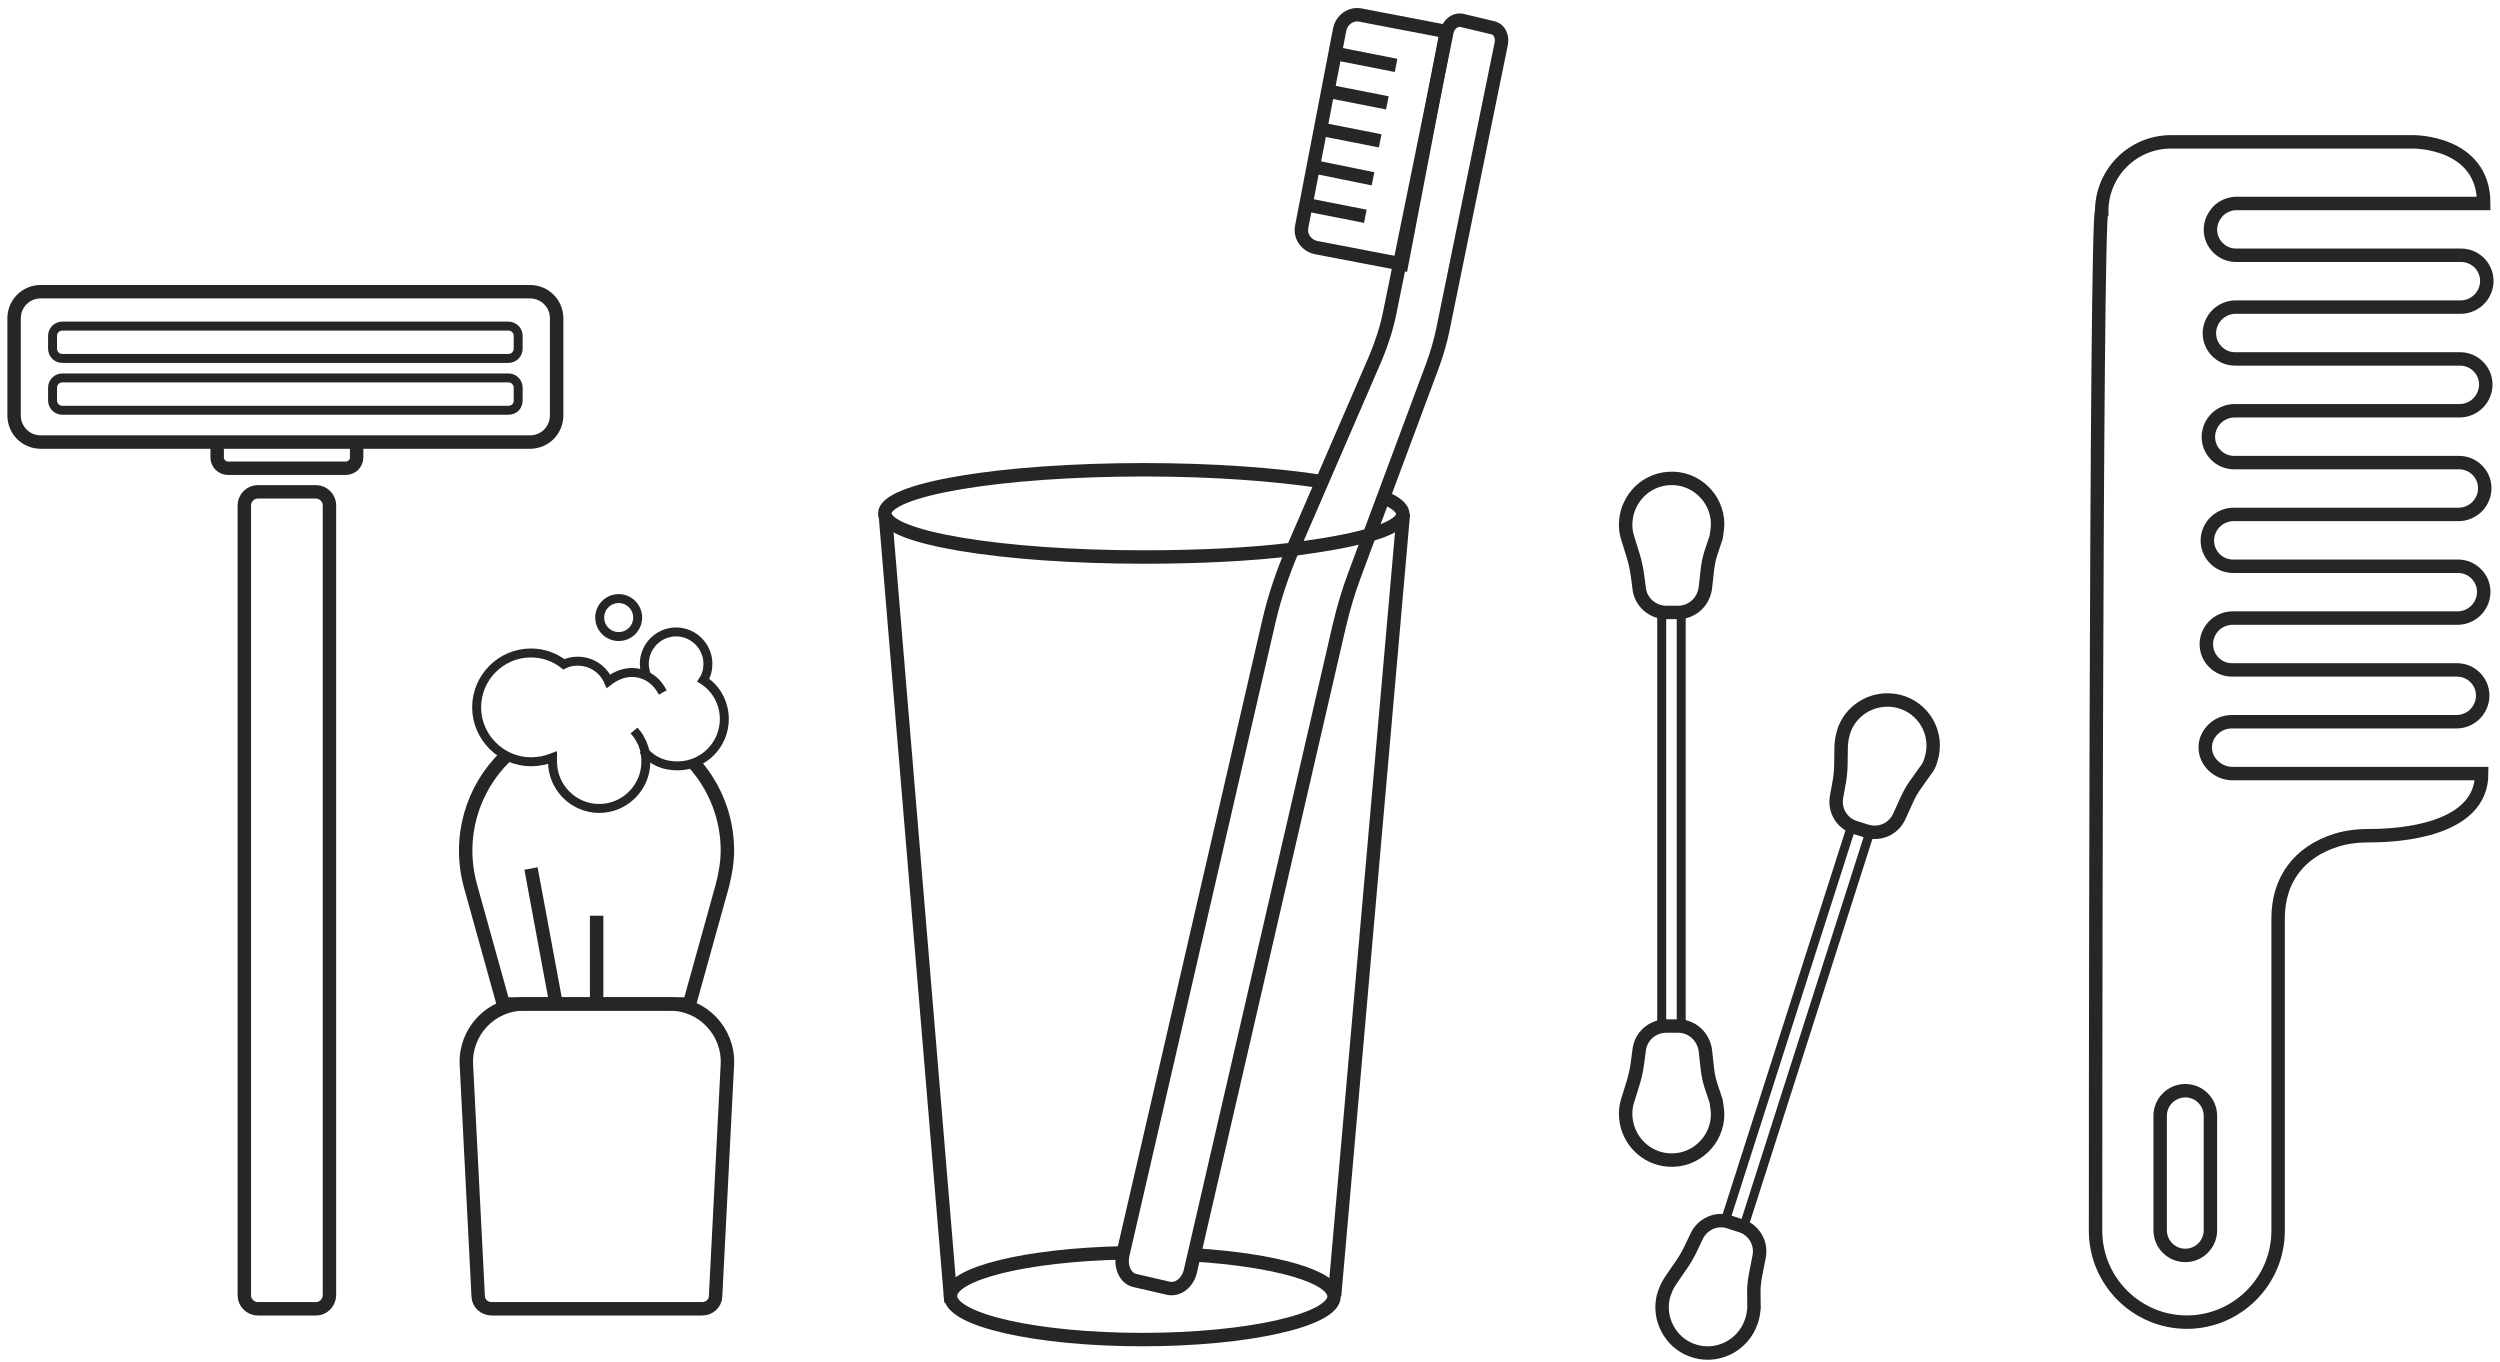 <svg width="279" height="152" viewBox="0 0 279 152" fill="none" xmlns="http://www.w3.org/2000/svg">
<path d="M233.864 137.356C233.864 142.969 238.442 147.55 244.05 147.55C249.659 147.55 254.237 142.969 254.237 137.356V102.48C254.237 98.242 256.526 95.092 260.704 93.775C261.963 93.374 263.222 93.26 264.538 93.26C267.743 93.26 276.957 92.687 276.957 86.33H249.144C247.484 86.33 246.053 84.956 246.11 83.352C246.11 82.608 246.454 81.92 246.969 81.405C247.484 80.889 248.228 80.546 249.029 80.546H274.153C274.954 80.546 275.698 80.202 276.213 79.687C276.728 79.171 277.071 78.427 277.071 77.625C277.071 76.022 275.755 74.762 274.21 74.762H249.086C247.484 74.762 246.225 73.445 246.225 71.898C246.225 71.097 246.568 70.352 247.083 69.837C247.598 69.321 248.342 68.978 249.144 68.978H274.267C275.068 68.978 275.812 68.634 276.327 68.119C276.842 67.603 277.186 66.859 277.186 66.057C277.186 64.454 275.869 63.194 274.324 63.194H249.201C247.598 63.194 246.339 61.876 246.339 60.33C246.339 59.528 246.683 58.784 247.198 58.269C247.713 57.753 248.457 57.41 249.258 57.41H274.381C275.183 57.41 275.927 57.066 276.442 56.55C276.957 56.035 277.3 55.291 277.3 54.489C277.3 52.885 275.984 51.625 274.439 51.625H249.315C247.713 51.625 246.454 50.308 246.454 48.762C246.454 47.96 246.797 47.216 247.312 46.7C247.827 46.185 248.571 45.841 249.373 45.841H274.496C275.297 45.841 276.041 45.498 276.556 44.982C277.071 44.467 277.415 43.722 277.415 42.92C277.415 41.317 276.098 40.057 274.553 40.057H249.43C247.827 40.057 246.568 38.74 246.568 37.194C246.568 36.392 246.912 35.647 247.427 35.132C247.942 34.617 248.686 34.273 249.487 34.273H274.61C275.412 34.273 276.156 33.929 276.671 33.414C277.186 32.898 277.529 32.154 277.529 31.352C277.529 29.749 276.213 28.489 274.668 28.489H249.544C247.942 28.489 246.683 27.172 246.683 25.625C246.683 24.824 247.026 24.137 247.541 23.564C248.056 23.048 248.8 22.705 249.601 22.705H277.186C277.186 15.775 269.345 15.832 269.345 15.832H242.276C237.984 15.832 234.55 19.326 234.55 23.564C233.864 23.793 233.864 137.356 233.864 137.356Z" stroke="#252626" stroke-width="1.5" stroke-miterlimit="10"/>
<path d="M243.879 140.105C242.333 140.105 241.074 138.845 241.074 137.299V124.528C241.074 122.982 242.333 121.722 243.879 121.722C245.424 121.722 246.683 122.982 246.683 124.528V137.299C246.683 138.845 245.424 140.105 243.879 140.105Z" stroke="#252626" stroke-width="1.5" stroke-miterlimit="10"/>
<path d="M59.145 49.335H4.549C2.889 49.335 1.573 48.017 1.573 46.357V35.533C1.573 33.872 2.889 32.555 4.549 32.555H59.145C60.804 32.555 62.121 33.872 62.121 35.533V46.357C62.121 48.017 60.804 49.335 59.145 49.335Z" stroke="#252626" stroke-width="1.5" stroke-miterlimit="10"/>
<path d="M56.741 45.784H6.952C6.322 45.784 5.864 45.269 5.864 44.696V43.264C5.864 42.634 6.38 42.176 6.952 42.176H56.741C57.37 42.176 57.828 42.692 57.828 43.264V44.696C57.828 45.326 57.37 45.784 56.741 45.784Z" stroke="#252626" stroke-miterlimit="10"/>
<path d="M56.741 40H6.952C6.322 40 5.864 39.484 5.864 38.912V37.48C5.864 36.85 6.38 36.392 6.952 36.392H56.741C57.37 36.392 57.828 36.907 57.828 37.48V38.912C57.828 39.484 57.37 40 56.741 40Z" stroke="#252626" stroke-miterlimit="10"/>
<path d="M39.801 49.334V51.053C39.801 51.74 39.229 52.255 38.599 52.255H25.436C24.75 52.255 24.235 51.682 24.235 51.053V49.334" stroke="#252626" stroke-width="1.5" stroke-miterlimit="10"/>
<path d="M35.28 146.061H28.756C27.955 146.061 27.268 145.374 27.268 144.572V56.379C27.268 55.577 27.955 54.89 28.756 54.89H35.28C36.081 54.89 36.768 55.577 36.768 56.379V144.515C36.768 145.374 36.081 146.061 35.28 146.061Z" stroke="#252626" stroke-width="1.5" stroke-miterlimit="10"/>
<path d="M155.117 34.788C154.774 36.564 154.202 38.282 153.515 39.943L144.244 61.361C143.156 63.938 142.241 66.572 141.611 69.321L125.301 140.048C125.015 141.365 125.587 142.682 126.674 142.911L130.394 143.77C131.482 143.999 132.569 143.14 132.855 141.823L149.452 69.894C149.909 67.947 150.482 66 151.168 64.167L159.867 40.801C160.325 39.542 160.726 38.224 161.012 36.85L167.536 4.894C167.707 4.035 167.307 3.291 166.677 3.119L163.072 2.26C162.385 2.145 161.641 2.718 161.47 3.577L155.117 34.788Z" stroke="#252626" stroke-width="1.5" stroke-miterlimit="10"/>
<path d="M156.433 29.462L146.876 27.63C145.789 27.401 145.045 26.37 145.274 25.282L149.509 3.291C149.738 2.203 150.768 1.458 151.855 1.687L161.412 3.52L156.433 29.462Z" stroke="#252626" stroke-width="1.5" stroke-miterlimit="10"/>
<path d="M148.135 10.163L154.831 11.48" stroke="#252626" stroke-width="1.5" stroke-miterlimit="10"/>
<path d="M149.108 5.982L155.804 7.299" stroke="#252626" stroke-width="1.5" stroke-miterlimit="10"/>
<path d="M147.334 14.401L154.03 15.718" stroke="#252626" stroke-width="1.5" stroke-miterlimit="10"/>
<path d="M146.475 18.581L153.228 19.956" stroke="#252626" stroke-width="1.5" stroke-miterlimit="10"/>
<path d="M145.674 22.819L152.37 24.136" stroke="#252626" stroke-width="1.5" stroke-miterlimit="10"/>
<path d="M148.936 144.629L156.605 57.467C156.605 57.409 156.605 57.409 156.605 57.352" stroke="#252626" stroke-width="1.5" stroke-miterlimit="10"/>
<path d="M98.804 57.352C98.804 57.409 98.804 57.409 98.804 57.467L106.072 144.629H106.129" stroke="#252626" stroke-width="1.5" stroke-miterlimit="10"/>
<path d="M125.358 139.819C114.542 140.048 106.072 142.11 106.072 144.629C106.072 147.321 115.687 149.497 127.476 149.497C139.265 149.497 148.879 147.321 148.879 144.687C148.879 142.453 142.298 140.621 133.313 140.048" stroke="#252626" stroke-width="1.5" stroke-miterlimit="10"/>
<path d="M154.43 55.52C155.804 56.092 156.548 56.722 156.548 57.352C156.548 57.41 156.548 57.467 156.548 57.467C156.433 58.269 155.117 59.07 152.828 59.7C150.711 60.33 147.735 60.846 144.244 61.304C139.551 61.876 133.828 62.163 127.647 62.163C111.681 62.163 98.747 59.987 98.747 57.295C98.747 54.603 111.681 52.427 127.647 52.427C135.316 52.427 142.298 52.943 147.506 53.744" stroke="#252626" stroke-width="1.5" stroke-miterlimit="10"/>
<path d="M78.373 146.061H54.852C54.051 146.061 53.364 145.431 53.364 144.629L52.048 118.801C51.876 115.136 54.795 112.043 58.458 112.043H74.768C78.43 112.043 81.349 115.136 81.177 118.801L79.861 144.629C79.861 145.431 79.174 146.061 78.373 146.061Z" stroke="#252626" stroke-width="1.5" stroke-miterlimit="10"/>
<path d="M56.398 84.44C52.735 87.991 51.018 93.431 52.506 98.872L56.169 112.044H58.401H62.006H66.527H74.711H76.943L80.605 98.872C80.949 97.555 81.178 96.18 81.178 94.92C81.178 91.255 79.804 87.819 77.458 85.185" stroke="#252626" stroke-width="1.5" stroke-miterlimit="10"/>
<path d="M59.259 96.925L62.063 112.043" stroke="#252626" stroke-width="1.5" stroke-miterlimit="10"/>
<path d="M66.584 102.193V112.044" stroke="#252626" stroke-width="1.5" stroke-miterlimit="10"/>
<path d="M71.735 83.696L71.906 83.867C72.879 84.956 74.081 85.471 75.626 85.471C78.488 85.471 80.834 83.123 80.834 80.259C80.834 78.427 79.918 76.823 78.488 75.907C78.831 75.392 79.003 74.762 79.003 74.074C79.003 72.127 77.4 70.524 75.454 70.524C73.509 70.524 71.906 72.127 71.906 74.074C71.906 74.59 72.021 75.048 72.192 75.506" stroke="#252626" stroke-miterlimit="10"/>
<path d="M73.967 77.281C73.68 76.766 73.337 76.251 72.879 75.907C72.708 75.735 72.479 75.621 72.307 75.506C71.792 75.22 71.162 75.048 70.533 75.048C69.56 75.048 68.644 75.449 67.9 76.022C67.328 74.704 66.012 73.788 64.467 73.788C63.894 73.788 63.379 73.903 62.922 74.132C61.891 73.33 60.632 72.872 59.259 72.872C55.882 72.872 53.193 75.621 53.193 78.942C53.193 82.264 55.94 85.013 59.259 85.013C60.117 85.013 60.919 84.841 61.663 84.555C61.663 84.726 61.663 84.898 61.663 85.013C61.663 87.876 64.009 90.224 66.87 90.224C69.732 90.224 72.078 87.876 72.078 85.013C72.078 84.497 72.021 84.039 71.906 83.581C71.792 83.237 71.677 82.894 71.506 82.608C71.334 82.207 71.048 81.863 70.762 81.519" stroke="#252626" stroke-miterlimit="10"/>
<path d="M69.045 71.039C70.214 71.039 71.162 70.091 71.162 68.92C71.162 67.75 70.214 66.801 69.045 66.801C67.875 66.801 66.927 67.75 66.927 68.92C66.927 70.091 67.875 71.039 69.045 71.039Z" stroke="#252626" stroke-miterlimit="10"/>
<path d="M185.448 114.563V68.29" stroke="#252626" stroke-miterlimit="10"/>
<path d="M187.623 114.563V68.348" stroke="#252626" stroke-miterlimit="10"/>
<path d="M191.686 58.498C191.686 55.577 189.168 53.172 186.192 53.401C183.674 53.572 181.671 55.577 181.442 58.097C181.385 58.727 181.442 59.357 181.614 59.929C182.129 61.647 182.53 62.564 182.759 64.339L182.93 65.656C183.102 67.202 184.418 68.348 185.963 68.348H187.28C188.825 68.348 190.084 67.202 190.313 65.656L190.542 63.594C190.713 62.105 191.057 61.418 191.515 59.987C191.572 59.529 191.686 59.013 191.686 58.498Z" stroke="#252626" stroke-width="1.5" stroke-miterlimit="10"/>
<path d="M191.686 124.356C191.686 127.277 189.168 129.682 186.192 129.453C183.674 129.281 181.671 127.277 181.442 124.757C181.385 124.127 181.442 123.497 181.614 122.925C182.129 121.207 182.529 120.29 182.758 118.515L182.93 117.198C183.102 115.651 184.418 114.506 185.963 114.506H187.279C188.825 114.506 190.084 115.651 190.313 117.198L190.541 119.259C190.713 120.748 191.057 121.436 191.514 122.867C191.572 123.325 191.686 123.841 191.686 124.356Z" stroke="#252626" stroke-width="1.5" stroke-miterlimit="10"/>
<path d="M192.545 136.211L206.623 92.229" stroke="#252626" stroke-miterlimit="10"/>
<path d="M194.605 136.898L208.683 92.859" stroke="#252626" stroke-miterlimit="10"/>
<path d="M215.493 84.784C216.409 81.978 214.749 78.942 211.831 78.255C209.37 77.683 206.852 78.942 205.879 81.29C205.65 81.92 205.536 82.493 205.478 83.123C205.421 84.898 205.536 85.929 205.192 87.647L204.963 88.907C204.677 90.396 205.536 91.885 207.024 92.343L208.283 92.744C209.77 93.202 211.316 92.515 211.945 91.141L212.804 89.251C213.433 87.876 213.948 87.361 214.807 86.101C215.15 85.7 215.379 85.242 215.493 84.784Z" stroke="#252626" stroke-width="1.5" stroke-miterlimit="10"/>
<path d="M195.463 147.436C194.548 150.242 191.457 151.731 188.71 150.643C186.364 149.726 185.048 147.149 185.62 144.744C185.792 144.114 186.021 143.541 186.364 143.026C187.337 141.537 188.024 140.792 188.767 139.189L189.34 137.986C189.969 136.612 191.572 135.867 193.002 136.383L194.261 136.784C195.749 137.242 196.608 138.731 196.322 140.22L195.921 142.281C195.635 143.77 195.749 144.515 195.749 146.004C195.692 146.462 195.635 146.977 195.463 147.436Z" stroke="#252626" stroke-width="1.5" stroke-miterlimit="10"/>
</svg>

